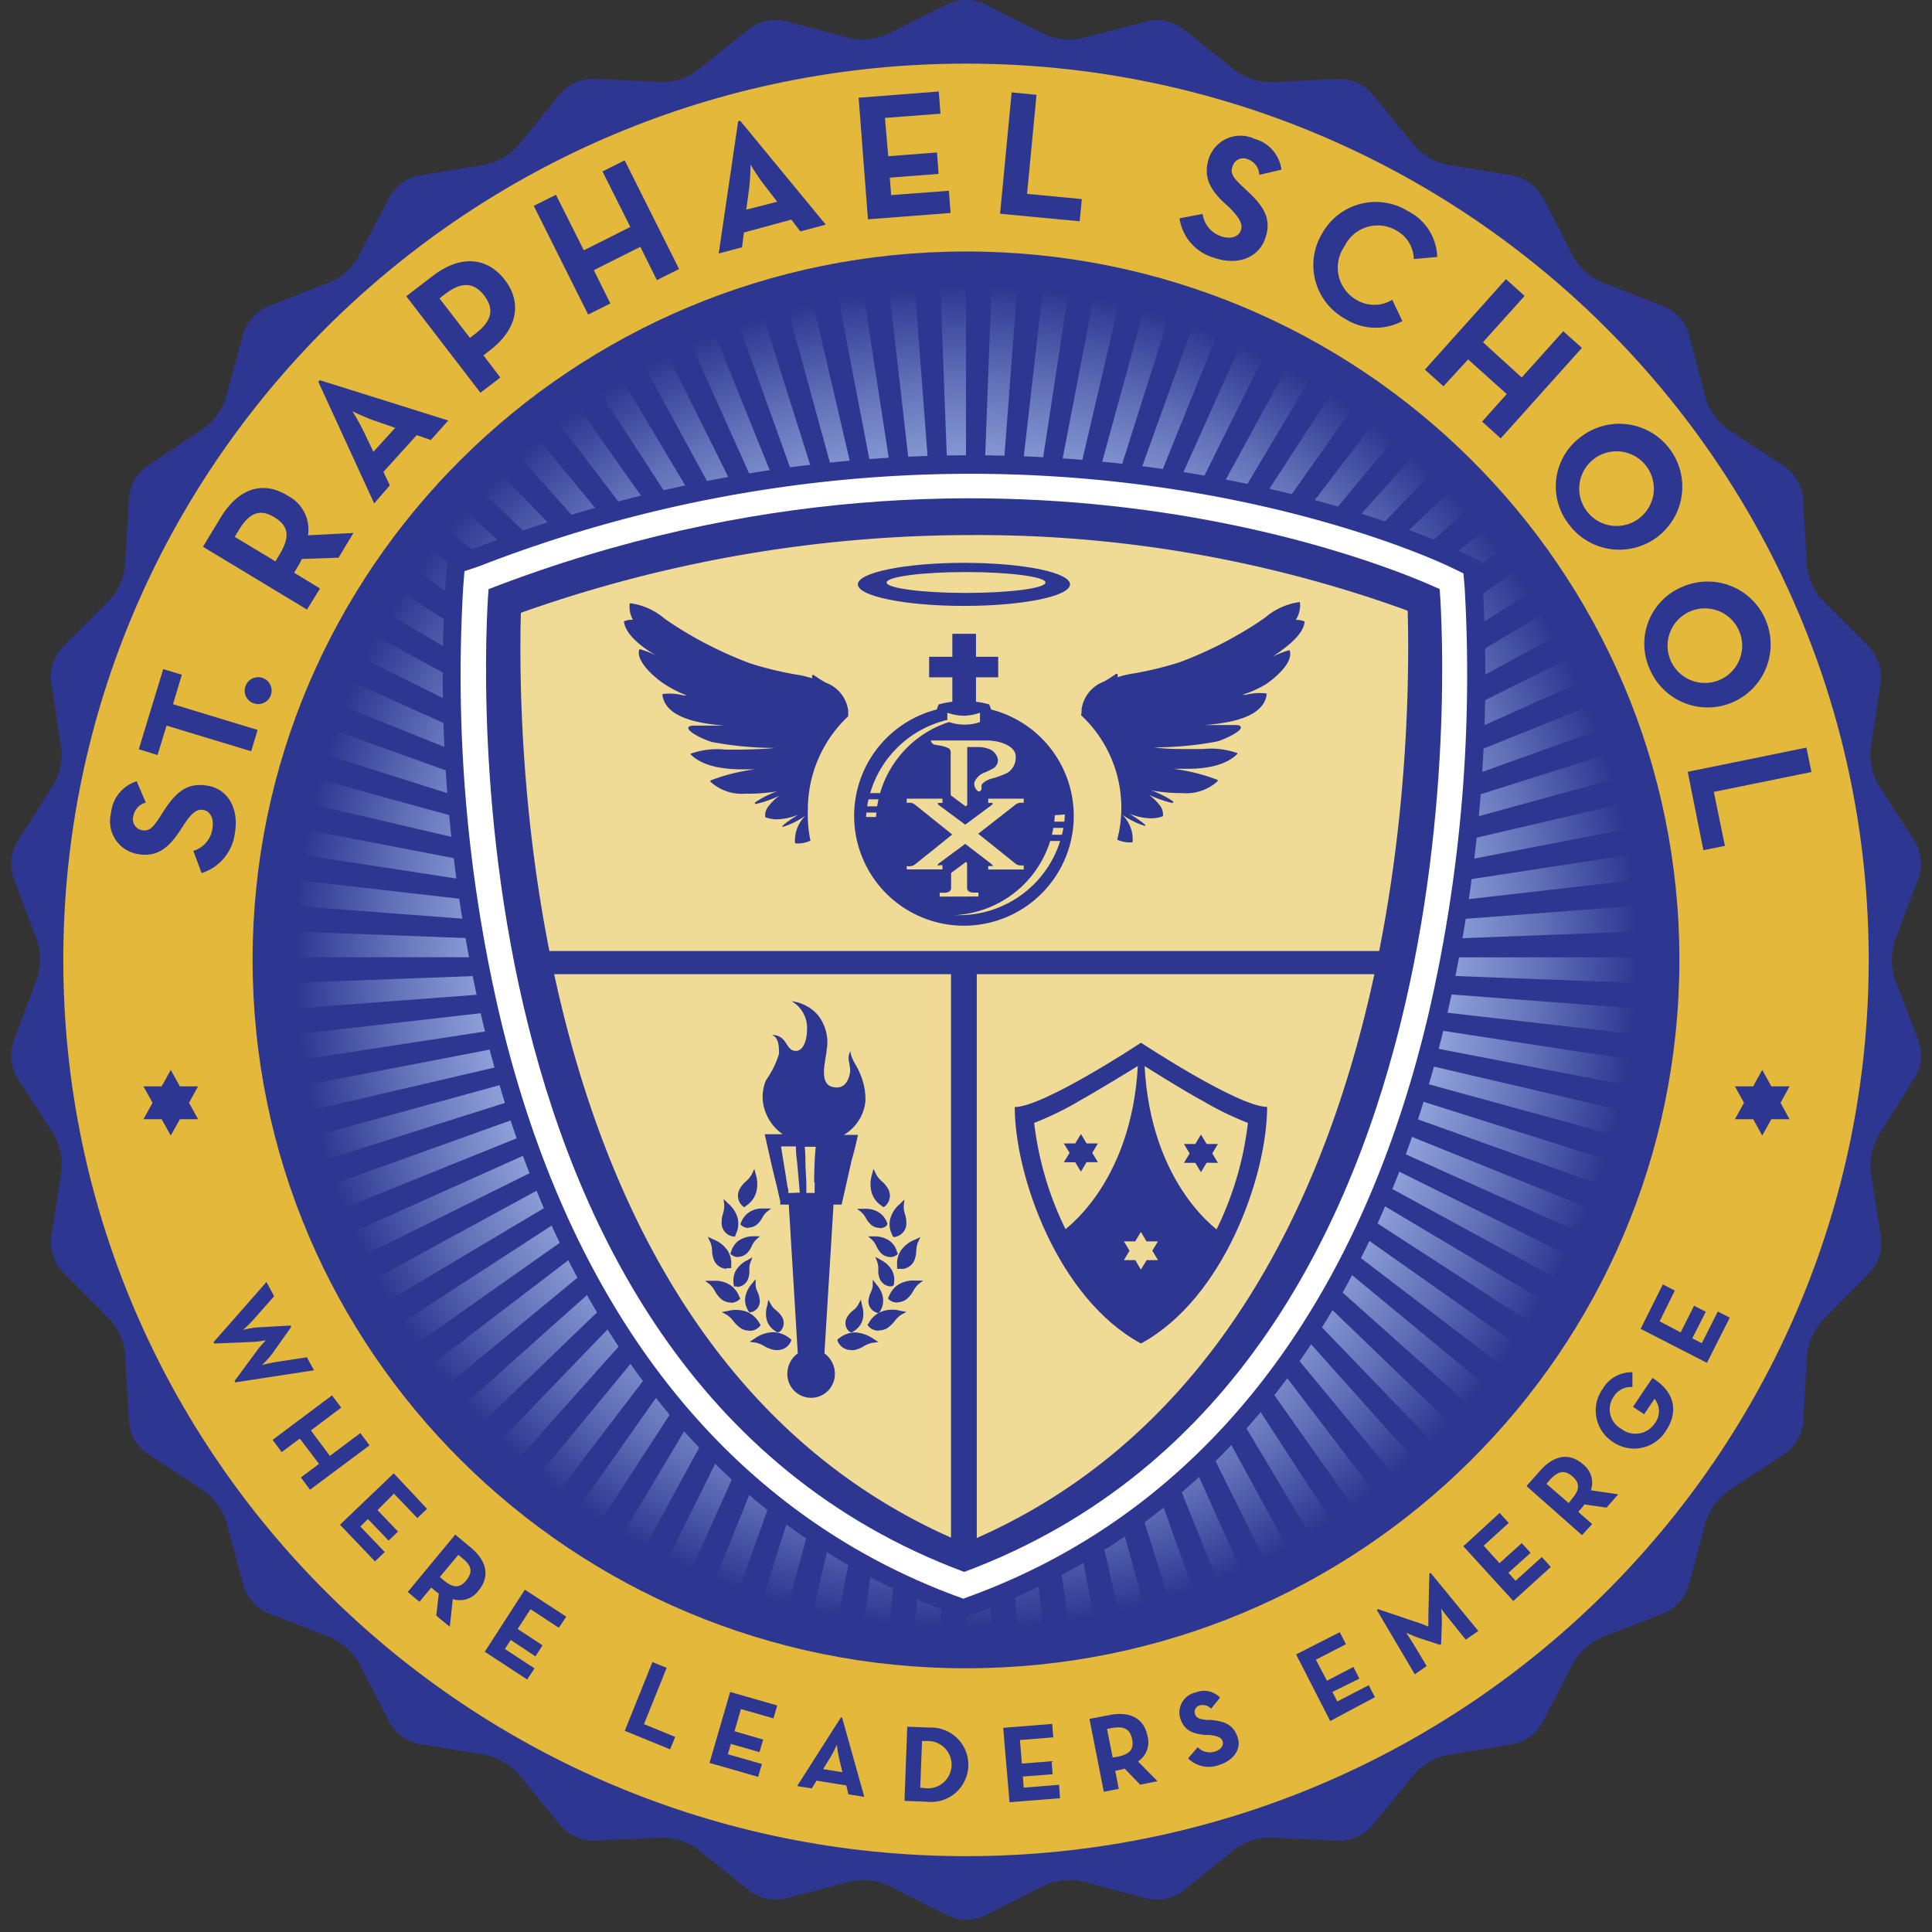 <svg xmlns="http://www.w3.org/2000/svg" xmlns:xlink="http://www.w3.org/1999/xlink" width="174" height="174" viewBox="0 0 174 174">
  <rect x="0" y="0" width="174" height="174" fill="#333333" stroke="none"/>
  <defs>
    <radialGradient id="a" cx="87" cy="86.21" r="61.69" gradientUnits="userSpaceOnUse">
      <stop offset="0.43" stop-color="#c3dcff"/>
      <stop offset="0.5" stop-color="#bcd5fa"/>
      <stop offset="0.59" stop-color="#aac0ed"/>
      <stop offset="0.71" stop-color="#8c9fd7"/>
      <stop offset="0.84" stop-color="#6271b8"/>
      <stop offset="0.98" stop-color="#2d3791"/>
    </radialGradient>
    <clipPath id="b">
      <path d="M25.31,86.21a61.69,61.69,0,0,1,123.38,0h0a61.69,61.69,0,0,1-123.38,0Z" fill="none"/>
    </clipPath>
  </defs>
  <g>
    <path d="M170.64,88.12a5.44,5.44,0,0,1,0-3.34L172.81,79a4,4,0,0,0-.33-3.18l-3.32-5.16a5.52,5.52,0,0,1-.69-3.28l.93-6.06a4.05,4.05,0,0,0-1-3L164.09,54a5.52,5.52,0,0,1-1.36-3.06l-.35-6.13a4,4,0,0,0-1.6-2.76l-5.13-3.37a5.5,5.5,0,0,1-2-2.71L152.07,30a4,4,0,0,0-2.14-2.37l-5.71-2.23a5.44,5.44,0,0,1-2.49-2.23l-2.82-5.46a4,4,0,0,0-2.59-1.88l-6-1a5.48,5.48,0,0,1-2.89-1.67l-3.89-4.75a4,4,0,0,0-2.92-1.3l-6.13.29a5.49,5.49,0,0,1-3.18-1l-4.79-3.83a4,4,0,0,0-3.13-.67L97.41,3.44a5.52,5.52,0,0,1-3.33-.35L88.6.33a4,4,0,0,0-3.2,0L79.92,3.09a5.52,5.52,0,0,1-3.33.35L70.66,1.88a4,4,0,0,0-3.13.67L62.74,6.38a5.41,5.41,0,0,1-3.18,1l-6.13-.28a4,4,0,0,0-2.92,1.3l-3.89,4.74a5.49,5.49,0,0,1-2.89,1.68l-6.06,1a4,4,0,0,0-2.58,1.88l-2.82,5.45a5.55,5.55,0,0,1-2.48,2.24l-5.72,2.23A4,4,0,0,0,21.93,30l-1.62,5.92a5.46,5.46,0,0,1-2,2.71L13.22,42a4,4,0,0,0-1.6,2.76l-.35,6.13A5.49,5.49,0,0,1,9.9,54L5.59,58.32a4,4,0,0,0-1,3l.93,6.07a5.5,5.5,0,0,1-.7,3.27L1.52,75.86A4,4,0,0,0,1.19,79l2.16,5.74a5.48,5.48,0,0,1,0,3.35L1.19,93.86A4,4,0,0,0,1.52,97l3.31,5.16a5.44,5.44,0,0,1,.7,3.28l-.93,6.06a4,4,0,0,0,1,3l4.32,4.36A5.55,5.55,0,0,1,11.27,122l.35,6.12a4,4,0,0,0,1.6,2.77l5.13,3.38a5.5,5.5,0,0,1,2,2.7l1.61,5.91a4,4,0,0,0,2.14,2.38l5.72,2.23a5.63,5.63,0,0,1,2.49,2.24l2.81,5.45a4,4,0,0,0,2.58,1.88l6.06,1a5.54,5.54,0,0,1,2.9,1.67l3.88,4.75a4,4,0,0,0,2.92,1.3l6.13-.28a5.44,5.44,0,0,1,3.19,1l4.78,3.83a4,4,0,0,0,3.13.67l5.93-1.56a5.52,5.52,0,0,1,3.33.35l5.48,2.76a4,4,0,0,0,3.2,0l5.48-2.76a5.52,5.52,0,0,1,3.33-.35l5.93,1.56a4,4,0,0,0,3.13-.67l4.78-3.83a5.52,5.52,0,0,1,3.19-1l6.13.29a4,4,0,0,0,2.92-1.3l3.88-4.75a5.54,5.54,0,0,1,2.9-1.67l6-1a4,4,0,0,0,2.59-1.88l2.81-5.45a5.57,5.57,0,0,1,2.49-2.24l5.72-2.23a4,4,0,0,0,2.14-2.38l1.61-5.91a5.58,5.58,0,0,1,2-2.71l5.13-3.37a4,4,0,0,0,1.6-2.77l.35-6.12a5.52,5.52,0,0,1,1.36-3.06l4.32-4.36a4.07,4.07,0,0,0,1-3l-.93-6.06a5.51,5.51,0,0,1,.69-3.28L172.48,97a4,4,0,0,0,.33-3.18Z" fill="#2d3791"/>
    <path d="M168.3,86.45c0,44.58-36.4,80.72-81.3,80.72S5.7,131,5.7,86.45,42.1,5.73,87,5.73,168.3,41.87,168.3,86.45Z" fill="#e3b83b"/>
    <path d="M151.25,86.45c0,35.23-28.77,63.8-64.25,63.8s-64.25-28.57-64.25-63.8S51.51,22.65,87,22.65,151.25,51.21,151.25,86.45Z" fill="#2d3791"/>
    <path d="M25.31,86.21a61.69,61.69,0,0,1,123.38,0h0a61.69,61.69,0,0,1-123.38,0Z" fill="url(#a)"/>
    <g clip-path="url(#b)">
      <path d="M155.12,74.57h0A23,23,0,0,1,152,68.78a23.58,23.58,0,0,1-.26-6.85c.2-4.1.42-8.34-1.76-12.11s-6-5.76-9.71-7.64a23.48,23.48,0,0,1-5.71-3.57A23.68,23.68,0,0,1,131,32.9c-1.88-3.69-3.82-7.5-7.64-9.71a16.71,16.71,0,0,0-8.52-1.88c-1.2,0-2.4.06-3.56.12h0c-1.1.05-2.21.11-3.26.11a14,14,0,0,1-3.59-.37h0a23.09,23.09,0,0,1-5.77-3.08C95.3,15.91,91.51,13.45,87,13.45s-8.3,2.46-11.64,4.63a22.75,22.75,0,0,1-5.79,3.09,14,14,0,0,1-3.59.37c-1,0-2.17-.06-3.25-.11h0c-1.1-.06-2.35-.12-3.57-.12a16.64,16.64,0,0,0-8.5,1.88c-3.83,2.21-5.77,6-7.65,9.71a23.37,23.37,0,0,1-3.57,5.71,23.48,23.48,0,0,1-5.71,3.57C30,44.06,26.19,46,24,49.82s-2,8-1.76,12.11A23.56,23.56,0,0,1,22,68.78a23,23,0,0,1-3.08,5.78c-2.18,3.35-4.63,7.13-4.63,11.65s2.45,8.29,4.62,11.63A22.92,22.92,0,0,1,22,103.63a23.58,23.58,0,0,1,.26,6.85c-.2,4.11-.41,8.35,1.76,12.11s6,5.76,9.71,7.64a23.48,23.48,0,0,1,5.71,3.57A23.45,23.45,0,0,1,43,139.52c1.88,3.68,3.82,7.49,7.64,9.7a16.68,16.68,0,0,0,8.51,1.88c1.22,0,2.43-.06,3.6-.11s2.2-.11,3.26-.11a14,14,0,0,1,3.59.36,22.71,22.71,0,0,1,5.78,3.09C78.7,156.5,82.49,159,87,159s8.3-2.46,11.64-4.63a22.92,22.92,0,0,1,5.79-3.09,14.08,14.08,0,0,1,3.59-.36c1,0,2.15.05,3.23.1s2.38.12,3.62.12a16.71,16.71,0,0,0,8.52-1.88c3.82-2.21,5.76-6,7.64-9.7a23.45,23.45,0,0,1,3.57-5.72,23.17,23.17,0,0,1,5.71-3.56c3.69-1.88,7.5-3.83,9.71-7.65s2-8,1.76-12.11a23.58,23.58,0,0,1,.26-6.85,22.81,22.81,0,0,1,3.08-5.78c2.17-3.34,4.64-7.13,4.64-11.64S157.29,77.91,155.12,74.57Zm-2.91,24.26L91.86,87.19c0,.06,0,.12,0,.18l59.11,13.78a11.91,11.91,0,0,0-.76,2c0,.12,0,.26-.08.39l-58.31-16c0,.06,0,.12,0,.17l58,18.36c0,.86,0,1.76,0,2.68L91.67,87.88l-.06.17,58.29,23.51c0,1,.08,1.93.07,2.89L91.54,88.22l-.08.16,58.3,28.92a13,13,0,0,1-.66,2.7L91.37,88.55l-.09.16,56.56,33.7a12.24,12.24,0,0,1-1.83,2L91.18,88.87l-.11.16,52.67,37.11c-.8.52-1.64,1-2.49,1.44L91,89.19a1.58,1.58,0,0,0-.12.15l47.89,39.54c-.83.43-1.64.85-2.4,1.3L90.7,89.49a1.74,1.74,0,0,1-.13.15l43.61,42a10.62,10.62,0,0,0-.94.82,11.07,11.07,0,0,0-.83.95l-42-43.61c-.05,0-.09.09-.15.13L131,135.53c-.44.76-.87,1.57-1.29,2.4L90.13,90l-.15.12,38.39,50.3c-.45.85-.92,1.68-1.43,2.48L89.82,90.28l-.16.11,35.58,54.82a11.51,11.51,0,0,1-2,1.84L89.5,90.49l-.16.09,31.46,57.73a12.81,12.81,0,0,1-2.7.66L89.17,90.67l-.16.07,26.23,58.43h-.37c-.84,0-1.69,0-2.51-.07L88.84,90.81l-.16.07L109.55,149,108,149l-1.16,0-18.35-58-.18,0,16,58.31-.39.09a12.78,12.78,0,0,0-2,.75L88.16,91l-.18,0,11.64,60.35c-.66.41-1.33.84-2,1.29l-.32.21L87.8,91.1l-.19,0,7.24,63.32a26.56,26.56,0,0,1-2.54,1.32L87.42,91.14h-.2l2.46,65.54A10.88,10.88,0,0,1,87,157V91.16h-.21l-2.47,65.54a15.48,15.48,0,0,1-2.63-.92l4.89-64.63-.19,0-7.24,63.32c-.83-.49-1.64-1-2.42-1.52L86.2,91.1a1.25,1.25,0,0,0-.19,0L74.38,151.42c-.79-.48-1.56-.92-2.32-1.29L85.84,91l-.18,0-16,58.31a14.75,14.75,0,0,0-2.54-.32l18.35-58-.17-.06L64.45,149l-1.82.08-1,.05,23.52-58.3L85,90.74,58.76,149.17a20.76,20.76,0,0,1-2.86-.2l28.93-58.3a1.4,1.4,0,0,0-.17-.09L53.2,148.31a10.73,10.73,0,0,1-1.62-.75q-.4-.24-.78-.51L84.5,90.49l-.16-.1L48.76,145.21a19.06,19.06,0,0,1-1.7-2.26L84.17,90.28s-.1-.07-.15-.12l-38.39,50.3-.94-1.82-.36-.71L83.87,90c-.05-.05-.11-.08-.15-.13L43,135.53a19,19,0,0,0-1.44-2.14l42-43.61-.14-.14-43.61,42a17.12,17.12,0,0,0-2.15-1.44L83.29,89.49l-.12-.15L35.28,128.88l-.72-.36-1.81-.94L83,89.19,82.93,89,30.26,126.14A18.07,18.07,0,0,1,28,124.45L82.82,88.87c0-.05-.07-.1-.1-.16l-56.56,33.7q-.27-.37-.51-.78A10.4,10.4,0,0,1,24.9,120L82.63,88.55l-.09-.17L24.23,117.3a22.36,22.36,0,0,1-.2-2.85L82.46,88.22c0-.06,0-.11-.07-.17L24.1,111.57c0-.33,0-.66,0-1,0-.62.06-1.23.08-1.83l58.1-20.87-.06-.17-58,18.36a14.57,14.57,0,0,0-.32-2.54l58.31-16a.85.85,0,0,1,0-.17L23.07,101.15a23.36,23.36,0,0,0-1.28-2.32L82.14,87.19l0-.18L20.29,96.48c-.51-.78-1-1.59-1.52-2.43l63.31-7.23a1.23,1.23,0,0,0,0-.19L17.44,91.52a15.48,15.48,0,0,1-.92-2.63l65.53-2.47a1.47,1.47,0,0,0,0-.21H16.17a11.46,11.46,0,0,1,.34-2.69L82.05,86a1.34,1.34,0,0,0,0-.2L17.44,80.9a23.56,23.56,0,0,1,1.33-2.54l63.31,7.23a1.13,1.13,0,0,0,0-.18L20.29,75.93l.2-.31c.45-.69.89-1.37,1.3-2L82.14,85.22c0-.06,0-.11,0-.18L23.07,71.27a11,11,0,0,0,.75-2c0-.13.06-.27.09-.4l58.31,16c0-.06,0-.11,0-.17l-58-18.35c0-.87,0-1.76,0-2.69l58.1,20.87.06-.17L24.1,60.85c0-1-.08-1.93-.07-2.88L82.46,84.2l.08-.17L24.24,55.11a13,13,0,0,1,.66-2.7L82.63,83.87l.09-.16L26.16,50A11.86,11.86,0,0,1,28,48L82.82,83.55l.11-.17L30.26,46.27c.8-.51,1.64-1,2.49-1.44L83,83.23c0-.06.09-.1.13-.16L35.27,43.53q1.26-.63,2.4-1.29L83.29,82.92l.14-.14-43.61-42a10.91,10.91,0,0,0,.94-.83,10.71,10.71,0,0,0,.83-.94l42,43.61a1,1,0,0,1,.15-.14L43,36.88c.44-.76.87-1.57,1.3-2.4L83.87,82.37a1.58,1.58,0,0,0,.15-.12L45.63,32c.45-.85.92-1.69,1.43-2.49L84.17,82.14l.17-.11L48.76,27.2a12.34,12.34,0,0,1,2-1.84L84.5,81.93l.16-.1L53.2,24.11a13.49,13.49,0,0,1,2.7-.67L84.83,81.75l.16-.08L58.76,23.24h.36c.85,0,1.69,0,2.52.07L85.16,81.6l.16-.06L64.45,23.44l1.53,0c.41,0,.79,0,1.16,0l18.35,58,.17,0-16-58.3.39-.1a11,11,0,0,0,2-.75l13.78,59.1c.06,0,.12,0,.17,0L74.38,21c.66-.4,1.34-.85,2-1.29l.32-.21L86.2,81.31l.19,0L79.15,18a24.53,24.53,0,0,1,2.54-1.33l4.89,64.62h.21L84.31,15.72A11.53,11.53,0,0,1,87,15.38V81.26a1.62,1.62,0,0,1,.22,0l2.46-65.54a14.69,14.69,0,0,1,2.63.93L87.42,81.27l.19,0L94.85,18c.83.49,1.64,1,2.42,1.51L87.8,81.31l.18,0L99.62,21a23.72,23.72,0,0,0,2.32,1.29L88.16,81.38l.17.05,16-58.31a13.83,13.83,0,0,0,2.54.32l-18.35,58,.17.06,20.86-58.1,1.82-.09h0l1,0L88.84,81.6l.17.07,26.23-58.43a22.46,22.46,0,0,1,2.86.2L89.17,81.75l.17.08L120.8,24.1a10.35,10.35,0,0,1,1.62.76c.27.15.53.33.78.5L89.5,81.93l.16.1L125.24,27.2a18.39,18.39,0,0,1,1.7,2.27L89.82,82.13a1.67,1.67,0,0,0,.16.12L128.37,32c.32.6.63,1.21.94,1.81.12.24.24.48.37.71L90.13,82.37l.15.13L131,36.88A19.15,19.15,0,0,0,132.41,39l-42,43.61.14.14,43.61-42a19.61,19.61,0,0,0,2.15,1.44L90.7,82.92s.09.11.14.15l47.88-39.54.72.37c.6.3,1.21.61,1.81.93L91,83.23l.11.15,52.67-37.11A18.14,18.14,0,0,1,146,48L91.18,83.54l.1.17L147.84,50a8.74,8.74,0,0,1,.51.78,9.9,9.9,0,0,1,.75,1.62L91.37,83.87l.09.16,58.3-28.92A20.67,20.67,0,0,1,150,58L91.54,84.2l.07.16L149.9,60.85c0,.33,0,.66-.05,1,0,.62-.06,1.23-.08,1.83L91.67,84.53l.06.17,58-18.35a14.58,14.58,0,0,0,.32,2.53l-58.31,16c0,.06,0,.12,0,.17l59.11-13.77a24.41,24.41,0,0,0,1.28,2.31L91.86,85.22l0,.19,61.82-9.48c.51.79,1,1.59,1.52,2.43L91.91,85.59c0,.07,0,.13,0,.2l64.62-4.9a15.79,15.79,0,0,1,.92,2.63L91.94,86c0,.07,0,.15,0,.22h65.88a10.94,10.94,0,0,1-.35,2.68L91.94,86.42c0,.07,0,.14,0,.21l64.62,4.89a26.48,26.48,0,0,1-1.33,2.53L91.91,86.82c0,.07,0,.13,0,.19l61.82,9.47c-.06.11-.13.21-.2.32C153.06,97.49,152.62,98.16,152.21,98.83Z" fill="#2d3791"/>
    </g>
    <g>
      <path d="M129.66,53.06S91.6,34.65,44,53.06c0,0-5.94,70.35,42.84,88.51C135.6,123.41,129.66,53.06,129.66,53.06Z" fill="#c3dcff"/>
      <path d="M86.81,145.71l-1.35-.51c-21.22-7.9-35.79-26.51-42.14-53.82a137.4,137.4,0,0,1-3.21-38.65l.2-2.41,2.26-.87A123.83,123.83,0,0,1,87.35,41c26,0,43.27,8.22,44,8.57l2,1,.19,2.2a137.62,137.62,0,0,1-3.22,38.65C124,118.69,109.39,137.3,88.16,145.2l-1.35.51Z" fill="#2d3791"/>
    </g>
    <g>
      <path d="M129.66,53.06S91.6,34.65,44,53.06c0,0-5.94,70.35,42.84,88.51C135.6,123.41,129.66,53.06,129.66,53.06Z" fill="#9fcbed"/>
      <path d="M86.81,144l-.79-.29C65.33,136,51.11,117.77,44.9,91a135,135,0,0,1-3.18-38.15l.11-1.41L43.15,51a122.2,122.2,0,0,1,44.2-8.33c25.61,0,42.58,8.06,43.29,8.41l1.16.56.11,1.28A135.85,135.85,0,0,1,128.73,91c-6.21,26.75-20.44,45-41.13,52.67l-.79.29Z" fill="#fff"/>
    </g>
    <path d="M129.66,53.06S91.6,34.65,44,53.06c0,0-5.94,70.35,42.84,88.51C135.6,123.41,129.66,53.06,129.66,53.06Z" fill="#2d3791"/>
    <path d="M86.85,139C47.9,122.78,46.54,69.53,46.91,55.19a121.33,121.33,0,0,1,40.51-7A113.57,113.57,0,0,1,126.78,55C127.16,69.12,125.94,122.72,86.85,139Z" fill="#f0db96"/>
    <polygon points="126.12 85.65 125.47 87.74 47.89 87.74 47.25 85.65 126.12 85.65" fill="#2d3791"/>
    <polygon points="87.97 139.67 86.84 140.56 85.65 139.67 85.65 86.62 87.97 86.62 87.97 139.67" fill="#2d3791"/>
    <g>
      <path d="M18.16,78.63l-.75-2a2.43,2.43,0,0,0,1.72-2c.16-.92-.2-1.58-.84-1.69s-1.13.43-1.75,1.37l-.33.51c-1,1.49-2,2.41-3.8,2.1A3,3,0,0,1,10,73.22a3.33,3.33,0,0,1,2.31-2.86l.82,1.92A1.54,1.54,0,0,0,12,73.55a1,1,0,0,0,.78,1.22c.66.12,1-.25,1.58-1.13l.33-.52c1.13-1.75,2.13-2.67,4-2.36s2.83,2.1,2.47,4.21A4.33,4.33,0,0,1,18.16,78.63Z" fill="#2d3791"/>
      <path d="M15,65.35,14.19,68l-1.69-.52,2.2-7.22,1.68.51-.8,2.65,7.62,2.32-.58,1.92Z" fill="#2d3791"/>
      <path d="M22.82,63.33a1.19,1.19,0,0,1-.7-1.56,1.21,1.21,0,1,1,.7,1.56Z" fill="#2d3791"/>
      <path d="M31.83,48l-1.34,2.23-3.31.11a3.81,3.81,0,0,1-.29.57l-.4.67L28.82,53,27.65,54.9l-9.37-5.66,1.57-2.59c1.58-2.62,3.78-3.43,6.07-2a3.42,3.42,0,0,1,1.82,3.56Zm-6.66,1.95c.95-1.57.87-2.55-.45-3.36s-2.28-.39-3.21,1.15l-.37.61,3.67,2.21Z" fill="#2d3791"/>
      <path d="M28.67,34.39l.13-.15,11.57,3.63L38.8,39.63l-1.27-.44-3,3.31.58,1.21L33.7,45.34Zm6.92,4.14-1.94-.67c-.8-.28-1.91-.82-1.91-.82a19.86,19.86,0,0,1,1,1.79l.89,1.86Z" fill="#2d3791"/>
      <path d="M36.59,26.68,39,24.83c2.42-1.86,4.85-1.72,6.46.37s1.1,4.48-1.31,6.33l-.61.47,1.52,2-1.79,1.37ZM42.88,30c1.45-1.12,1.64-2.19.73-3.38s-2-1.28-3.47-.18l-.56.43,2.74,3.56Z" fill="#2d3791"/>
      <path d="M48.07,18.54l2-1,2.51,5,4.19-2.1-2.51-5,2-1,4.9,9.79-2,1-1.49-3-4.19,2.1,1.49,3-2,1Z" fill="#2d3791"/>
      <path d="M66.48,10.92l.18-.05,7.71,9.36-2.29.61-.81-1.06L67,20.94l-.17,1.33-2.1.56ZM70,18.17l-1.26-1.63c-.51-.66-1.15-1.72-1.15-1.72a19.65,19.65,0,0,1-.11,2.06l-.27,2Z" fill="#2d3791"/>
      <path d="M77.33,8.8l7.22-.56.15,2-5,.38L80,14.07l4.39-.34.14,1.93L80.14,16l.12,1.57,5.2-.39.15,2-7.44.57Z" fill="#2d3791"/>
      <path d="M91.11,8.32l2.24.22-.85,8.92,4.93.47-.19,2-7.17-.68Z" fill="#2d3791"/>
      <path d="M106.23,19.66l2.08-.39a2.48,2.48,0,0,0,1.64,2c.88.31,1.6.07,1.81-.54s-.22-1.19-1-2l-.45-.41c-1.3-1.2-2-2.38-1.42-4.11a3,3,0,0,1,4.11-1.7,3.32,3.32,0,0,1,2.41,2.77l-2,.47a1.51,1.51,0,0,0-1-1.39A1,1,0,0,0,111,15c-.22.64.08,1,.85,1.75l.45.42c1.53,1.41,2.27,2.56,1.64,4.33s-2.55,2.43-4.57,1.72A4.34,4.34,0,0,1,106.23,19.66Z" fill="#2d3791"/>
      <path d="M119.09,21a5.52,5.52,0,0,1,7.69-2,4.79,4.79,0,0,1,2.66,4.14l-2.11.19a3,3,0,0,0-1.57-2.57,3.32,3.32,0,0,0-4.67,1.42A3.35,3.35,0,0,0,122.15,27a3.12,3.12,0,0,0,3.24,0l.91,1.92a5.12,5.12,0,0,1-5.16-.21A5.52,5.52,0,0,1,119.09,21Z" fill="#2d3791"/>
      <path d="M135.63,25.14l1.68,1.51-3.75,4.17L137.05,34l3.74-4.17,1.68,1.5-7.31,8.15-1.68-1.51,2.22-2.48-3.48-3.12L130,34.79l-1.67-1.5Z" fill="#2d3791"/>
      <path d="M142.48,39.27a5.67,5.67,0,1,1-1.24,7.88A5.54,5.54,0,0,1,142.48,39.27Zm5.27,7.31a3.36,3.36,0,1,0-4.88-.6A3.35,3.35,0,0,0,147.75,46.58Z" fill="#2d3791"/>
      <path d="M151.57,52.83a5.67,5.67,0,1,1-3,7.41A5.55,5.55,0,0,1,151.57,52.83Zm3.51,8.31a3.36,3.36,0,1,0-4.63-1.68A3.37,3.37,0,0,0,155.08,61.14Z" fill="#2d3791"/>
      <path d="M162.69,67.33l.45,2.2-8.79,1.79,1,4.86-1.94.39L152,69.51Z" fill="#2d3791"/>
    </g>
    <g>
      <path d="M24,115.46l.69,1.28-1.89,2.14c-.33.37-.9.89-.9.89a8.85,8.85,0,0,1,1.26-.22l3-.17.07.12L24.46,122a9.72,9.72,0,0,1-.87.94s.75-.19,1.23-.27l2.82-.43.64,1.17-7.09,1.09-.07-.12,2.12-2.87c.25-.33.7-.8.7-.8a9.91,9.91,0,0,1-1.06.14L19.3,121l-.07-.12Z" fill="#2d3791"/>
      <path d="M29.9,125.67l.83,1.1L28,128.83l1.71,2.29,2.74-2.05.83,1.1-5.36,4-.82-1.11,1.63-1.22L27,129.56l-1.63,1.22-.82-1.1Z" fill="#2d3791"/>
      <path d="M35.46,132.69l3,3.2-.87.83-2.11-2.2L34,136l1.85,1.94-.85.81-1.86-1.94-.69.67,2.2,2.3-.88.84-3.15-3.3Z" fill="#2d3791"/>
      <path d="M40.51,146.51l-1.22-1,.23-2a1.72,1.72,0,0,1-.32-.23l-.36-.3-1.06,1.28-1.06-.88L41,138.21l1.42,1.18c1.43,1.2,1.72,2.6.68,3.86a2.09,2.09,0,0,1-2.32.77Zm-.57-4.2c.86.71,1.47.76,2.07,0s.45-1.34-.4-2l-.33-.28-1.67,2Z" fill="#2d3791"/>
      <path d="M47.27,143.17,51,145.6l-.67,1-2.55-1.67-1.16,1.78,2.24,1.47-.64,1L46,147.7l-.53.81,2.67,1.75-.66,1-3.82-2.5Z" fill="#2d3791"/>
      <path d="M58.76,149.69l1.28.52L58,155.28l2.81,1.15-.46,1.12-4.08-1.67Z" fill="#2d3791"/>
      <path d="M65.76,152.38,70,153.6l-.34,1.16-2.93-.84-.58,2,2.58.75-.33,1.13-2.58-.74-.27.93,3.07.88-.34,1.16-4.38-1.26Z" fill="#2d3791"/>
      <path d="M75.73,154.68l.11,0,2,7.15-1.43-.23-.19-.8-2.68-.43-.43.7-1.32-.21Zm.14,4.93-.29-1.22c-.12-.5-.21-1.25-.21-1.25s-.31.68-.58,1.12l-.66,1.07Z" fill="#2d3791"/>
      <path d="M81.71,155.51l2.05.08a3.35,3.35,0,1,1-.25,6.68l-2.05-.08Zm1.78,5.55a2.13,2.13,0,1,0,.16-4.26l-.61,0L82.88,161Z" fill="#2d3791"/>
      <path d="M90.35,155.61l4.41-.35.1,1.21-3,.24.17,2.12,2.68-.21.09,1.17-2.68.21.08,1,3.18-.26.09,1.21-4.55.36Z" fill="#2d3791"/>
      <path d="M104.25,160.42l-1.56.31-1.41-1.45a2.38,2.38,0,0,1-.38.11l-.46.09.32,1.63-1.35.26-1.29-6.56,1.81-.35c1.84-.36,3.11.3,3.42,1.9a2.07,2.07,0,0,1-.86,2.28Zm-3.62-2.2c1.1-.22,1.52-.66,1.33-1.59s-.75-1.19-1.83-1l-.43.08.51,2.57Z" fill="#2d3791"/>
      <path d="M107,158.36l.87-1a1.52,1.52,0,0,0,1.55.39c.54-.17.81-.55.69-.93s-.55-.49-1.23-.57l-.37,0c-1.08-.1-1.87-.41-2.21-1.48a1.84,1.84,0,0,1,1.38-2.34,2,2,0,0,1,2.2.46l-.81,1a1,1,0,0,0-1-.3.6.6,0,0,0-.45.76c.13.4.42.48,1.06.55l.37,0c1.27.13,2,.42,2.4,1.52s-.36,2.12-1.61,2.52A2.64,2.64,0,0,1,107,158.36Z" fill="#2d3791"/>
      <path d="M116.73,149l3.93-2,.56,1.08-2.71,1.4,1,1.89,2.38-1.24.54,1.05L120,152.38l.44.86,2.83-1.47.56,1.08L119.8,155Z" fill="#2d3791"/>
      <path d="M124,145l.11-.08,3.72,1.26a8.67,8.67,0,0,1,.81.32s0-.52,0-.87l.09-3.9.11-.08,4.3,5.24-1.13.78-1.49-1.85c-.28-.34-.73-.94-.73-.94a9.26,9.26,0,0,1,.07,1.19l-.07,2-.1.07-1.92-.63c-.43-.15-1.12-.46-1.12-.46s.41.63.64,1l1.2,2-1.07.74Z" fill="#2d3791"/>
      <path d="M131.79,139.26l3.27-3,.82.9-2.26,2.05,1.43,1.57,2-1.8.8.87-2,1.8.64.72,2.37-2.14.81.89-3.38,3.07Z" fill="#2d3791"/>
      <path d="M145.74,134.58l-1.05,1.2-2-.29a2.43,2.43,0,0,1-.24.32l-.31.35,1.25,1.1-.91,1-5-4.42,1.22-1.38c1.24-1.41,2.65-1.66,3.87-.58a2.08,2.08,0,0,1,.71,2.34Zm-4.21.46c.74-.84.8-1.44.09-2.07s-1.33-.48-2.06.34l-.28.33,2,1.73Z" fill="#2d3791"/>
      <path d="M145.24,129.85a3.36,3.36,0,0,1-.89-4.78,3,3,0,0,1,2.67-1.48l0,1.33a1.81,1.81,0,0,0-1.67.84,2,2,0,0,0,.66,2.92,2.08,2.08,0,0,0,3-.46,1.77,1.77,0,0,0,0-2.24l-.94,1.39-1-.67,1.75-2.6c1.9,1.16,2.45,2.93,1.2,4.79A3.36,3.36,0,0,1,145.24,129.85Z" fill="#2d3791"/>
      <path d="M147.76,119.68l2-4,1.08.55L149.47,119l1.89,1,1.21-2.4,1.06.54-1.22,2.39.86.44,1.44-2.85,1.08.55-2.06,4.07Z" fill="#2d3791"/>
    </g>
    <polygon points="157.89 97.84 158.71 96.36 159.53 97.84 161.17 97.84 160.36 99.32 161.17 100.8 159.53 100.8 158.71 102.27 157.9 100.8 156.25 100.8 157.07 99.32 156.25 97.84 157.89 97.84" fill="#2d3791"/>
    <polygon points="14.56 97.84 15.38 96.36 16.2 97.84 17.84 97.84 17.02 99.32 17.84 100.8 16.2 100.8 15.38 102.27 14.56 100.8 12.92 100.8 13.74 99.32 12.92 97.84 14.56 97.84" fill="#2d3791"/>
    <g>
      <path d="M77.27,102.21H76a4,4,0,0,0,1.94-3,5.67,5.67,0,0,0-.41-2.34A7,7,0,0,0,77,95.79c-.11-.18-.54-1-.33-1.16-.54.53,0,1.34-.12,2s-.45,1.31-1.18,1.31c-1.79,0-1-2.32-.92-3.36a3.94,3.94,0,0,0-.82-3.2,3.79,3.79,0,0,0-2.34-1.21,2.78,2.78,0,0,1,1.39,2.64c0,.74-.32,2.14-1.3,1.78-.37-.14-.6-.76-.87-1a1.25,1.25,0,0,0-1-.37c.48.13.63.74.64,1.27a2.16,2.16,0,0,1,0,.45A8.31,8.31,0,0,1,69,97.27a3.78,3.78,0,0,0-.06,2.88,4.17,4.17,0,0,0,1.55,2H68.87l.72,3.19L70,107l.18.8.09.4c0,.06,0,.12,0,.19a.36.36,0,0,0,0,.1s0,0,0,0h.77l.81,13.4a2.25,2.25,0,0,0-.94,1.86,2.14,2.14,0,1,0,4.28,0,2.25,2.25,0,0,0-.94-1.86l.82-13.4h.73l.18-.8.72-3.19C76.92,103.75,77.1,103,77.27,102.21Zm-6,5.23H71a.5.5,0,0,1,0-.12c0-.13,0-.26-.07-.39-.08-.54-.17-1.07-.25-1.6-.12-.7-.23-1.39-.34-2.08h1.34s0,0,0,0a.41.41,0,0,1,0,.11c0,.55.09,1.09.14,1.63l.21,2.42Zm2.1-1c0,.32,0,.64,0,1h-.75s0,0,0,0a.38.38,0,0,0,0-.1,1.48,1.48,0,0,0,0-.21c0-.14,0-.27,0-.41,0-.54-.05-1.07-.07-1.61s0-1.22-.08-1.83h1C73.36,104.31,73.34,105.39,73.32,106.47Z" fill="#2d3791"/>
      <g>
        <g>
          <path d="M80.81,117.31h0a1.1,1.1,0,0,1-.74-.27l-.1-.1.1-.21a2.17,2.17,0,0,1,.91-1.08,2.62,2.62,0,0,1,1.4-.32l.76,0-.43.33a2.37,2.37,0,0,0-.46.61,2.61,2.61,0,0,1-.63.76,1.42,1.42,0,0,1-.81.26Z" fill="#2d3791"/>
          <path d="M80.41,111.37l-.09-.23a2,2,0,0,1-.14-1.37,2.62,2.62,0,0,1,.86-1.33l.41-.4-.06.56a2.33,2.33,0,0,0,.11.74,2.44,2.44,0,0,1,.12,1,1.24,1.24,0,0,1-1.06,1.07Z" fill="#2d3791"/>
          <path d="M81.21,114.27h0a1.24,1.24,0,0,1-.27,0l-.14,0V114a2.13,2.13,0,0,1,.32-1.35,2.73,2.73,0,0,1,1.27-1l.51-.24-.24.5a2.5,2.5,0,0,0-.14.74,2.4,2.4,0,0,1-.21.94,1.3,1.3,0,0,1-1.09.7Z" fill="#2d3791"/>
          <path d="M80.23,115.86a1.13,1.13,0,0,1-1-.69,2,2,0,0,1-.13-.83,1.89,1.89,0,0,0-.07-.62l-.2-.52.5.27a2.44,2.44,0,0,1,1,.93,1.83,1.83,0,0,1,.18,1.19v.14l-.16.11-.17,0Z" fill="#2d3791"/>
          <path d="M76.69,120l-.18-.06a1,1,0,0,1-.23-1.28,2,2,0,0,1,.55-.64,1.66,1.66,0,0,0,.43-.46l.27-.51.12.57a2.29,2.29,0,0,1,0,1.37,1.86,1.86,0,0,1-.79.92l-.13.09Z" fill="#2d3791"/>
          <path d="M76.72,121.59a1.31,1.31,0,0,1-1.29-.83l0-.14.2-.14A2.33,2.33,0,0,1,77,120a3.24,3.24,0,0,1,1.65.57l.46.3-.55.07a2.54,2.54,0,0,0-.76.3,2.55,2.55,0,0,1-1,.37Z" fill="#2d3791"/>
          <path d="M79.13,119.84h0a1.14,1.14,0,0,1-.91-.4l-.09-.11.13-.2a2.22,2.22,0,0,1,1.12-1,2.79,2.79,0,0,1,1.71-.08l.55.1-.48.26a2.52,2.52,0,0,0-.58.56,2.68,2.68,0,0,1-.77.7,1.64,1.64,0,0,1-.68.15Z" fill="#2d3791"/>
          <path d="M79,118.23a1.07,1.07,0,0,1-.79-1,2.26,2.26,0,0,1,.21-.82,2,2,0,0,0,.18-.6l0-.56.35.45a2.29,2.29,0,0,1,.58,1.25,1.78,1.78,0,0,1-.28,1.16l-.08.13-.19,0Z" fill="#2d3791"/>
          <path d="M80.18,113.21h0a1.21,1.21,0,0,1-.76-.28,2,2,0,0,1-.48-.69,2.21,2.21,0,0,0-.35-.53l-.4-.36.56,0a2.4,2.4,0,0,1,1.34.38,1.76,1.76,0,0,1,.69,1l.09.21-.12.09a.93.93,0,0,1-.57.19Z" fill="#2d3791"/>
          <path d="M79.23,110.59h0a1.25,1.25,0,0,1-.71-.23,2.13,2.13,0,0,1-.53-.65,2.32,2.32,0,0,0-.37-.5l-.43-.34.69,0a2.16,2.16,0,0,1,1.22.29,1.78,1.78,0,0,1,.77.92l.06.13-.07.17a.94.94,0,0,1-.63.23Z" fill="#2d3791"/>
          <path d="M79.59,108.74l-.2-.15a2.19,2.19,0,0,1-.87-1.13,2.87,2.87,0,0,1,0-1.64l.15-.55.25.52a2.13,2.13,0,0,0,.49.59,2.54,2.54,0,0,1,.62.78,1.25,1.25,0,0,1-.34,1.49l-.13.09Z" fill="#2d3791"/>
        </g>
        <g>
          <path d="M65.43,114.27a1.29,1.29,0,0,1-1.09-.7,2.4,2.4,0,0,1-.21-.94,2.2,2.2,0,0,0-.15-.74l-.24-.5.52.24a2.73,2.73,0,0,1,1.27,1,2.13,2.13,0,0,1,.32,1.35v.23l-.14,0a1.24,1.24,0,0,1-.27,0Z" fill="#2d3791"/>
          <path d="M67.05,108.74l-.13-.09a1.24,1.24,0,0,1-.34-1.49,2.4,2.4,0,0,1,.62-.78,2.32,2.32,0,0,0,.49-.59l.25-.52.14.55a2.79,2.79,0,0,1,0,1.64,2.19,2.19,0,0,1-.87,1.13l-.2.15Z" fill="#2d3791"/>
          <path d="M65.83,117.31h0a1.42,1.42,0,0,1-.81-.26,2.61,2.61,0,0,1-.63-.76,2.37,2.37,0,0,0-.46-.61l-.43-.33.76,0a2.53,2.53,0,0,1,1.4.32,2.17,2.17,0,0,1,.91,1.08l.1.21-.11.1a1.09,1.09,0,0,1-.73.27Z" fill="#2d3791"/>
          <path d="M70,120l-.13-.09,0,0h0a1.85,1.85,0,0,1-.78-.92,2.29,2.29,0,0,1,0-1.37l.11-.57.28.51a1.81,1.81,0,0,0,.43.46,2.09,2.09,0,0,1,.55.64,1.05,1.05,0,0,1-.23,1.28L70,120Z" fill="#2d3791"/>
          <path d="M67.5,119.84h0a1.56,1.56,0,0,1-.67-.15,2.68,2.68,0,0,1-.77-.7,2.74,2.74,0,0,0-.58-.56l-.48-.26.55-.1a2.88,2.88,0,0,1,1.71.07,2.33,2.33,0,0,1,1.12,1l.13.2-.09.11a1.15,1.15,0,0,1-.92.4Z" fill="#2d3791"/>
          <path d="M66.46,113.21h0a.91.91,0,0,1-.57-.19l-.12-.09.08-.21a1.84,1.84,0,0,1,.7-1,2.37,2.37,0,0,1,1.34-.38l.55,0-.4.36a2.31,2.31,0,0,0-.34.53,2,2,0,0,1-.48.69,1.23,1.23,0,0,1-.76.28Z" fill="#2d3791"/>
          <path d="M67.51,118.26l-.11-.2a1.84,1.84,0,0,1-.29-1.16,2.45,2.45,0,0,1,.58-1.25l.36-.45,0,.56a1.69,1.69,0,0,0,.18.6,2.24,2.24,0,0,1,.2.82,1,1,0,0,1-.79,1l-.15,0Z" fill="#2d3791"/>
          <path d="M66.41,115.86h0l-.17,0-.15,0v-.14a1.92,1.92,0,0,1,.17-1.27,2.44,2.44,0,0,1,1-.93l.5-.28-.2.53a1.66,1.66,0,0,0-.07.62,2,2,0,0,1-.13.83,1.13,1.13,0,0,1-1,.69Z" fill="#2d3791"/>
          <path d="M67.41,110.59h0a.92.92,0,0,1-.63-.23l-.11-.1.06-.13a1.94,1.94,0,0,1,.81-1,2.15,2.15,0,0,1,1.21-.29l.7,0-.43.34a2,2,0,0,0-.37.5,2,2,0,0,1-.54.65,1.22,1.22,0,0,1-.7.23Z" fill="#2d3791"/>
          <path d="M69.92,121.59h-.11a2.65,2.65,0,0,1-1-.37,2.5,2.5,0,0,0-.75-.3l-.55-.07.46-.3a3,3,0,0,1,1.62-.57,2.38,2.38,0,0,1,1.46.5l.2.14,0,.14a1.31,1.31,0,0,1-1.29.83Z" fill="#2d3791"/>
          <path d="M66.23,111.37h-.15A1.23,1.23,0,0,1,65,110.29a2.44,2.44,0,0,1,.12-1,2.71,2.71,0,0,0,.11-.74l-.06-.56.41.4a2.64,2.64,0,0,1,.86,1.33,2.17,2.17,0,0,1-.14,1.37l-.09.23Z" fill="#2d3791"/>
        </g>
      </g>
    </g>
    <g>
      <path d="M102.76,121c7.52-4.09,11.36-15.19,11.36-21.31-2.6,0-11.36-5.78-11.36-5.78S94,99.7,91.39,99.7C91.39,105.82,95.23,116.92,102.76,121Z" fill="#2d3791"/>
      <path d="M97.24,99.13h0a27.4,27.4,0,0,1-4.1,2,29.38,29.38,0,0,0,2.63,9.17c1.29,2.74,3.54,6.43,7,8.65,3.45-2.22,5.7-5.91,7-8.65a29.36,29.36,0,0,0,2.62-9.17,27.4,27.4,0,0,1-4.1-2c-1.87-1-5.51-3.31-5.51-3.31S99.12,98.08,97.24,99.13Z" fill="#f0db96"/>
      <g>
        <polygon points="96.84 102.98 97.35 102.13 97.86 102.98 98.88 102.98 98.37 103.83 98.88 104.67 97.86 104.67 97.35 105.52 96.84 104.68 95.81 104.67 96.33 103.83 95.81 102.98 96.84 102.98" fill="#2d3791"/>
        <polygon points="107.65 103.03 108.16 102.18 108.67 103.03 109.69 103.03 109.18 103.88 109.69 104.73 108.67 104.72 108.16 105.57 107.65 104.73 106.63 104.73 107.14 103.88 106.63 103.03 107.65 103.03" fill="#2d3791"/>
      </g>
      <path d="M103.07,95.73h-.58c-.52,11.19-7,15.32-7,15.32l2.1,3.37,2.23,2.66,3.06,2.31,2.2-1.72,2.08-2,1.56-2.15,1.36-2.42S103.57,107,103.07,95.73Z" fill="#2d3791"/>
      <polygon points="102.24 111.8 102.75 110.95 103.26 111.8 104.29 111.8 103.78 112.64 104.29 113.49 103.27 113.49 102.75 114.34 102.25 113.49 101.22 113.49 101.73 112.64 101.22 111.8 102.24 111.8" fill="#f0db96"/>
    </g>
    <g>
      <path d="M96.37,52.63c0,1.07-4.28,1.94-9.55,1.94s-9.56-.87-9.56-1.94,4.28-1.94,9.56-1.94S96.37,51.55,96.37,52.63ZM87,51.52c-3.95,0-7.15.42-7.15.94s3.2.94,7.15.94,7.16-.42,7.16-.94S90.91,51.52,87,51.52Z" fill="#2d3791"/>
      <g>
        <path d="M72.76,72.89a11.5,11.5,0,0,1,3.63-8.38c0-.17,0-.34,0-.53a3.11,3.11,0,0,0-2-2.49,11.32,11.32,0,0,1-1.11-.7.06.06,0,0,0-.06,0,.08.08,0,0,0-.08.07,1.85,1.85,0,0,0,0,.23,8.44,8.44,0,0,0-1.52-.35l0,0a31.51,31.51,0,0,1-4.07-1,35.69,35.69,0,0,1-6.87-3.46l-.81-.55a6,6,0,0,0-3.08-1.4s-.07,0-.08.06A2.44,2.44,0,0,0,57,55.82a1.74,1.74,0,0,0-.79.14h0a.07.07,0,0,0,0,.09c.13.9,1.15,2,2.92,3a8.75,8.75,0,0,0-1.46-.57s-.07,0-.09,0c-.36,1,1.26,2.45,2.16,3.06a10.52,10.52,0,0,0,2.1,1.09l-.27,0a5.17,5.17,0,0,0-1.85-.13.07.07,0,0,0-.06.09c.28,2.12,3.46,2.59,5.58,2.76-.93,0-1.88,0-2.63,0-.25,0-.59,0-.62.2-.05.42,1.7,1.19,2.2,1.29a30.78,30.78,0,0,0,5.59.52c-1,.11-2,.13-3,.15H65.32a7.1,7.1,0,0,0-3.12.37.07.07,0,0,0,0,0s0,0,0,.06c1,1,2.68,1.32,4.48,1.35.44,0,.87,0,1.31,0a16.86,16.86,0,0,0-4,1,.13.13,0,0,0,0,.06.07.07,0,0,0,0,.06,4.21,4.21,0,0,0,3.18,1.07A15.65,15.65,0,0,0,70,71.27a8.35,8.35,0,0,0-2,1,.08.08,0,0,0,0,.09s0,.05.07.05h0a10,10,0,0,0,2.13-.75,4.65,4.65,0,0,0-.93.88,1.31,1.31,0,0,0-.35,1,.07.07,0,0,0,0,.06,3,3,0,0,0,1,.19,5.13,5.13,0,0,0,1.94-.41l-.38.26a6.75,6.75,0,0,0-1,.73.06.06,0,0,0,0,.09.07.07,0,0,0,.06,0h0a7.32,7.32,0,0,0,2-1,3.14,3.14,0,0,0-.94,2.44.09.09,0,0,0,.06.06l.33,0a2.64,2.64,0,0,0,1-.25A11.49,11.49,0,0,1,72.76,72.89Z" fill="#2d3791"/>
        <path d="M117.49,56.06a.07.07,0,0,0,0-.09h0a1.76,1.76,0,0,0-.79-.14,2.43,2.43,0,0,0,.38-1.54.06.06,0,0,0-.08-.06,6,6,0,0,0-3.07,1.4l-.81.55a35.69,35.69,0,0,1-6.87,3.46,31.51,31.51,0,0,1-4.07,1l0,0a8.24,8.24,0,0,0-1.52.35,1.85,1.85,0,0,0,0-.23.08.08,0,0,0-.08-.07.08.08,0,0,0-.07,0,10.13,10.13,0,0,1-1.1.7,3.11,3.11,0,0,0-2,2.49c0,.19,0,.36-.05.53a11.38,11.38,0,0,1,3.26,11.21,2.73,2.73,0,0,0,1,.25l.33,0a.09.09,0,0,0,.06-.06,3.14,3.14,0,0,0-.94-2.44,7.32,7.32,0,0,0,2,1h0a.08.08,0,0,0,.06,0,.06.06,0,0,0,0-.09,7.37,7.37,0,0,0-1-.73l-.39-.26a5.21,5.21,0,0,0,2,.41,3.08,3.08,0,0,0,1-.19.07.07,0,0,0,0-.06,1.35,1.35,0,0,0-.35-1,4.94,4.94,0,0,0-.93-.88,10,10,0,0,0,2.13.75h0s0,0,.07-.05a.08.08,0,0,0,0-.09,8.35,8.35,0,0,0-2-1,15.65,15.65,0,0,0,2.82.25,4.21,4.21,0,0,0,3.18-1.07.14.14,0,0,0,0-.06.13.13,0,0,0,0-.06,17,17,0,0,0-4-1c.44,0,.87,0,1.3,0,1.81,0,3.5-.35,4.49-1.35,0,0,0,0,0-.06a.07.07,0,0,0,0,0,7.12,7.12,0,0,0-3.12-.37h-1.37c-1,0-2,0-3-.15a30.78,30.78,0,0,0,5.59-.52c.5-.1,2.25-.87,2.2-1.29,0-.2-.37-.21-.62-.2-.75,0-1.7,0-2.63,0,2.12-.17,5.3-.64,5.58-2.76a.07.07,0,0,0-.06-.09,5.17,5.17,0,0,0-1.85.13l-.28,0A10.33,10.33,0,0,0,114,61.63c.9-.61,2.52-2,2.15-3.06a.07.07,0,0,0-.08,0,8.75,8.75,0,0,0-1.46.57C116.34,58,117.36,57,117.49,56.06Z" fill="#2d3791"/>
      </g>
      <g>
        <path d="M89.27,63.9l-.18-.46a8.09,8.09,0,0,0-1.19-.24V61h2V59.15h-2V57.08H85.77v2.07H83.68V61h2.09V63.2a8.36,8.36,0,0,0-1.23.24l-.18.46a9.89,9.89,0,1,0,4.91,0Z" fill="#2d3791"/>
        <g>
          <g>
            <path d="M83.83,66.69h2.7c.67,0,1.66,0,2.39,0,1,0,2.49.43,2.55,1.37a1.62,1.62,0,0,1-.75,1.55,8.42,8.42,0,0,1-1.46.53,1.8,1.8,0,0,0-.81.47c-.11.15,0,.45-.09.55s-.13.16-.28.09a.8.8,0,0,1-.32-.8,1.53,1.53,0,0,1,.84-.84,8,8,0,0,0,.81-.38.89.89,0,0,0,.47-.82,1.27,1.27,0,0,0-.77-.94,2.8,2.8,0,0,0-1-.19c-.28,0-1,0-1,0v5.23l-.15.11-1.34-1V68s.06-.48-.17-.6a2.78,2.78,0,0,0-.79-.25l-.5-.08a.62.62,0,0,1-.23-.16A.5.5,0,0,1,83.83,66.69Z" fill="#f0db96"/>
            <path d="M88.12,80.74v-.35h-.36a1,1,0,0,1-.47-.09.36.36,0,0,1-.19-.36v-2.2L87,77.62l-1.34,1v1.33a.38.38,0,0,1-.19.36,1,1,0,0,1-.48.09h-.36v.35Z" fill="#f0db96"/>
            <path d="M88.1,75.09l3.24,2.6a1,1,0,0,0,.43.24,1.33,1.33,0,0,0,.43,0v.38H89V78h.26s.15,0,.17,0-.13-.18-.13-.18L86.93,76l-2.35,1.74s-.15.11-.13.18.17,0,.17,0h.26v.38H81.66V78a1.32,1.32,0,0,0,.43,0,.93.93,0,0,0,.43-.24l3.24-2.6-3.24-2.6a1.05,1.05,0,0,0-.43-.25,1.51,1.51,0,0,0-.43,0v-.38h3.22v.38h-.26s-.15,0-.17.05.13.17.13.17l2.35,1.74,2.35-1.74s.15-.1.13-.17-.17-.05-.17-.05H89v-.38H92.2v.38a1.52,1.52,0,0,0-.43,0,1.12,1.12,0,0,0-.43.25Z" fill="#f0db96"/>
          </g>
          <g>
            <g>
              <path d="M95,73.42a9.52,9.52,0,0,1-9.06,9l.45,0a9.54,9.54,0,0,0,9.52-9.07Z" fill="#f0db96"/>
              <rect x="94.18" y="75.18" width="1.68" height="0.56" fill="#2d3791"/>
              <rect x="94.18" y="74" width="1.88" height="0.56" fill="#2d3791"/>
            </g>
            <g>
              <path d="M86.8,64.46a4.67,4.67,0,0,1-1.48-.27l0,.78a4.28,4.28,0,0,0,2.94.06v-.84A4.57,4.57,0,0,1,86.8,64.46Z" fill="#f0db96"/>
              <g>
                <path d="M78.9,73.58a9.51,9.51,0,0,1,9-9l-.45,0A9.53,9.53,0,0,0,78,73.58Z" fill="#f0db96"/>
                <rect x="77.78" y="72.62" width="1.68" height="0.56" fill="#2d3791"/>
                <rect x="77.78" y="71.43" width="1.68" height="0.56" fill="#2d3791"/>
              </g>
            </g>
          </g>
        </g>
      </g>
    </g>
  </g>
</svg>
